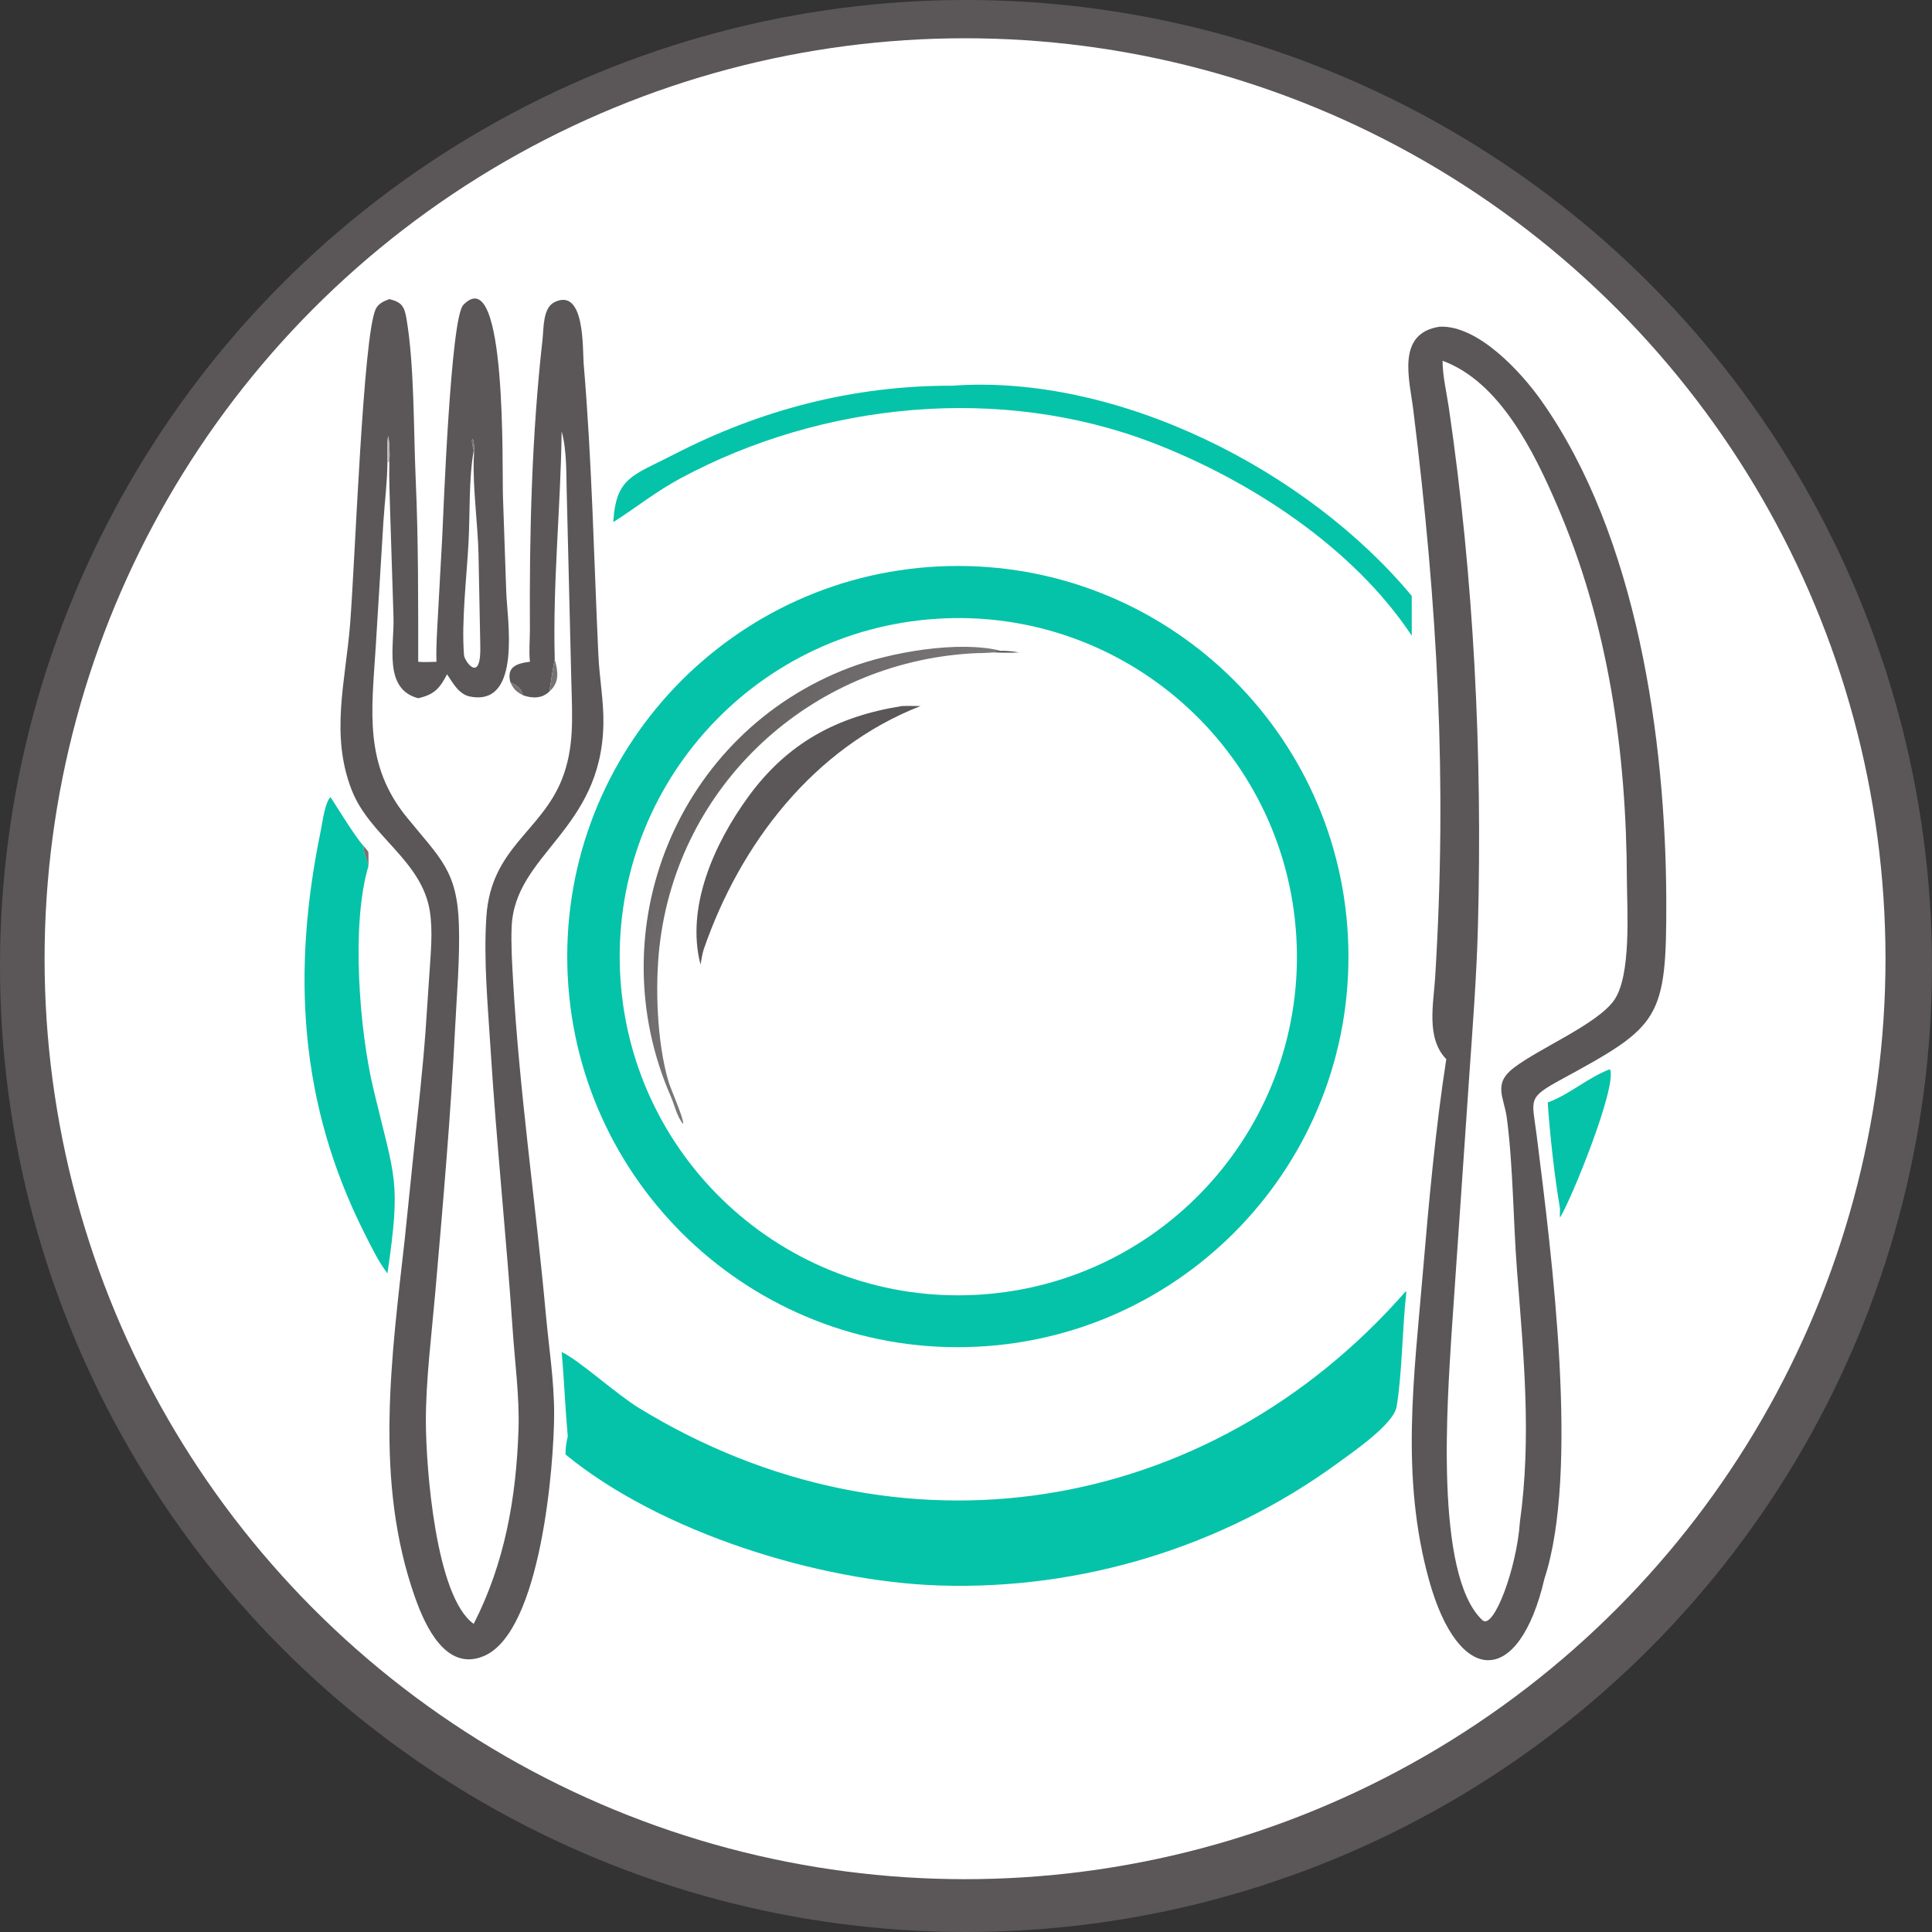 <?xml version="1.0" encoding="UTF-8"?>
<svg id="Ebene_1" data-name="Ebene 1" xmlns="http://www.w3.org/2000/svg" xmlns:xlink="http://www.w3.org/1999/xlink" viewBox="0 0 1008.4 1008.4">
  <rect x="0" y="0" width="1008.4" height="1008.4" fill="#333333" stroke="none"/>
  <defs>
    <style>
      .cls-1 {
        fill: url(#Unbenannter_Verlauf);
      }

      .cls-2 {
        fill: #777273;
      }

      .cls-3 {
        fill: #494546;
      }

      .cls-4 {
        fill: #fff;
      }

      .cls-5 {
        fill: #b8b5bc;
      }

      .cls-6 {
        fill: #5b5758;
      }

      .cls-7 {
        fill: #05c3a9;
      }
    </style>
    <linearGradient id="Unbenannter_Verlauf" data-name="Unbenannter Verlauf" x1="425.1" y1="558.17" x2="462.47" y2="533.02" gradientTransform="translate(-486.2 1528.6) scale(2 -2)" gradientUnits="userSpaceOnUse">
      <stop offset="0" stop-color="#656161"/>
      <stop offset="1" stop-color="#7c797b"/>
    </linearGradient>
  </defs>
  <circle class="cls-6" cx="504.2" cy="504.2" r="504.2"/>
  <circle class="cls-4" cx="503.7" cy="500.4" r="480.43"/>
  <g>
    <path class="cls-6" d="M203.23,241.24c.29-4.36.04-9.18-.48-13.52-.91,1.3-.54,11.23-.54,13.52v.54c-.09,10.06-1.43,20.18-2.07,30.22l-4.04,65.81c-2.12,33.33-6.23,61.13,16.15,88.68,17.46,21.49,26.45,27.85,27.28,56.41.51,17.71-1.08,35.64-1.97,53.33-2.31,46.29-6.36,92.21-10.37,138.38-1.88,21.64-4.98,46.08-4.91,67.66.08,23.23,5,91.16,24.97,105.3,16.23-31.8,22.2-65.71,23.38-101.43.56-17.01-1.83-34.4-2.99-51.37-3.36-49.32-8.55-98.45-11.63-147.82-1.41-22.56-3.65-45.88-2.15-68.47,2.4-35.94,28.46-44.24,39.39-71.62,6.58-16.48,5.42-32.61,4.99-49.94l-2.37-97.15c-.38-10.71.2-24.36-2.73-34.59-.47,39.77-4.69,78.52-3.59,119.12-.38.56-2.36,13.67-2.76,16.58-3.88,3.85-9.05,3.69-13.86,1.99-.88-3.69-3.16-5.18-6.51-6.72-2.25-8.1,3.35-9.92,10.19-10.76-.64-5.44,0-11.19-.03-16.69-.31-50.37.97-101.64,6.61-151.71.64-5.69.07-16.3,6.26-19.3,16.02-7.75,14.56,24.77,15.2,32.28,4.32,50.66,5.32,101.24,7.67,151.99.55,11.94,2.83,23.91,2.62,35.87-.96,55.72-46.4,67.69-47.89,106.07-.36,9.14.21,18.32.72,27.45,3.28,58.3,11.81,116.17,17.1,174.3,1.58,17.31,4.38,34.98,4.36,52.35-.03,26.2-6.8,113.59-36.6,126.33-19.77,8.45-30.7-15.6-35.96-30.45-21.52-60.75-12.31-125.42-5.35-187.7l4.79-46.57c2.16-20.47,4.48-40.81,5.99-61.34l2.07-30.71c.66-10.41,1.81-21.66.17-32-4.19-26.5-31.26-39.04-40.7-63.02-11.38-28.93-3.31-56.86-.93-86.52,2.64-32.85,6.77-151.33,13.45-164.83,1.38-2.8,4.3-4.05,7.06-5.07,6.15,1.52,7.78,3.52,8.87,9.84,4.24,24.6,3.74,58.42,4.88,84.14,1.41,31.84,1.31,63.44,1.31,95.32,3.15.27,6.36.07,9.52,0-.24-8.26.38-16.54.81-24.79l2.2-40.12c.65-13.23,4.4-114.48,10.98-121.32,23.04-23.96,20.18,86.48,20.73,100.09l1.72,49.87c.46,13.78,8.29,59.61-18.8,54.43-5.96-1.14-8.99-7.02-12.1-11.64-3.77,7.24-6.54,10.58-15.06,12.5-18.39-4.8-12.38-27.62-12.9-42.44l-1.72-54.13c-.22-8.86-.68-17.74-.44-26.61ZM247.26,239.65c1.31-12.12-2.58-14.03,0-4.62-2.66,15.67-1.88,31.96-2.7,47.83-.93,17.99-3.79,41.42-2.36,59.13.25,3.17,9.08,15.5,8.48-5.28l-.91-47.17c-.39-16.2-2.97-34.14-2.51-49.89Z"/>
    <path class="cls-6" d="M754.89,552.83c-10.65-10.84-6.68-28.88-5.83-42.53,6.41-103.32,1.24-193.95-11.39-296.31-1.95-15.81-9.16-40.06,13.81-43.48,20.15-.81,42.59,23.85,53.03,38.63,49.96,70.67,64.91,176.69,65.2,260.75.22,62.22-3.61,65.67-53.98,93.07-18.89,10.27-16.11,10.22-13.65,29.81,8.01,63.83,22.3,175.3,4.07,231.11-13.3,57.11-44.92,56.4-60.3.75-14.89-53.88-7.82-105.72-3.2-160.35,3.02-35.68,6.69-75.95,12.23-111.45ZM752.94,188.32c.03,8.07,2.11,16.56,3.28,24.53,13.1,89.4,17.56,180.42,15.18,270.75-.69,26.28-2.79,52.76-4.6,78.99l-9.24,134.57c-1.89,31.83-9.19,124.77,16.16,148.47,5.83,5.45,17.95-27.06,19.58-51.2,6.15-44.2,1.96-86.82-1.48-130.97-2-25.74-2.01-54.63-5.33-79.89-1.43-10.85-7.42-17.78,3.57-26.19,13.46-10.31,43.29-22.66,52.3-35.15,9.27-12.86,6.85-47.71,6.79-62.94-.26-67.28-9.73-133.88-36.64-196-11.78-27.21-29.62-64.02-59.55-74.97Z"/>
    <path class="cls-7" d="M320.09,272.53c1.38-23.54,10.21-24.26,31.79-35.39,45.4-23.41,93.93-35.96,145.1-35.82,86.63-6.3,185.49,44.27,239.88,109.72v20.77c-30.61-46.24-84.65-81.27-135.33-100.75-79.22-30.37-171.98-21.32-246.16,18.51-13.43,7.21-23.04,15.22-35.28,22.95Z"/>
    <path class="cls-5" d="M202.22,241.24c0-2.29-.37-12.22.54-13.52.51,4.34.77,9.16.48,13.52h-1.02Z"/>
    <path class="cls-2" d="M247.26,235.03c-2.58-9.41,1.31-7.5,0,4.62-.1-1.52-.01-3.09,0-4.62Z"/>
    <path class="cls-7" d="M504.97,703.1c-112.6,2.77-206.11-86.28-208.84-198.88-2.73-112.6,86.36-206.07,198.96-208.76,112.54-2.68,205.95,86.35,208.67,198.88,2.73,112.53-86.27,205.98-198.8,208.75ZM489.3,322.95c-97.39,6.01-171.48,89.81-165.52,187.21,5.97,97.39,89.73,171.53,187.13,165.6,97.46-5.92,171.65-89.76,165.68-187.22-5.97-97.46-89.84-171.61-187.29-165.6Z"/>
    <path class="cls-1" d="M518.53,340.53c-3.8.38-7.69.28-11.51.51-84,5.08-153.2,68.45-162.79,152.84-2.36,20.8-1.4,50.09,4.71,70.66,1.25,4.23,7.92,19.05,7.68,22.07-3.07-3.04-4.6-9.98-6.36-14-38.37-87.35,3.09-189.97,93.17-224.14,21.07-7.99,57.1-14.4,79.24-8.72-1.42.64-3.2-.03-4.15.77Z"/>
    <path class="cls-3" d="M522.68,339.76c3.07-.02,6.16.25,9.19.77-4.44.2-8.9.09-13.34,0,.95-.8,2.73-.13,4.15-.77Z"/>
    <path class="cls-2" d="M289.56,344.3c1.76,6.4,2.54,11.84-2.76,16.58.41-2.91,2.38-16.02,2.76-16.58Z"/>
    <path class="cls-2" d="M266.42,356.15c3.35,1.54,5.63,3.03,6.51,6.72-3.35-1.73-4.94-3.25-6.51-6.72Z"/>
    <path class="cls-6" d="M365.64,503.5c-7.83-30.21,7.32-63.35,24.73-87.37,20.65-28.48,46.72-42.27,80.4-47.61,3.21-.14,6.49,0,9.71,0-55.77,21.72-94.28,71.98-113.26,127.26-.75,2.52-1.12,5.14-1.58,7.72Z"/>
    <path class="cls-7" d="M202.22,664.64c-4.83-6.35-8.22-13.5-11.8-20.59-34.47-68.13-38.14-137.28-22.97-210.63.93-4.49,2.02-14.02,4.98-17.36.49.21,12.7,20.66,17.31,25.43.02,4.26,2.02,6.86,2.54,10.65-9.19,30.68-4.56,86.17,2.58,116.07,11.41,47.76,14.49,47.35,7.37,96.43Z"/>
    <path class="cls-2" d="M189.73,441.49c.9,1.04,1.82,2.04,2.54,3.21.03,2.45.17,4.99,0,7.43-.51-3.79-2.52-6.39-2.54-10.65Z"/>
    <path class="cls-7" d="M807.83,575.44c11.62-4.31,20.73-12.87,32.25-17.27l.38.16c3.24,9.67-19.99,67.03-26.21,77.22-.17-1.61-.07-3.19,0-4.8-2.72-15.23-5.38-39.36-6.42-55.3Z"/>
    <path class="cls-7" d="M293.15,705.65c9.51,4.58,28.37,21.92,40.53,29.36,134.84,82.43,296.57,57.12,400.08-61.03l.28.5c-2.14,18.54-2.19,42.7-5.09,59.75-1.57,9.23-23.4,24.07-30.76,29.45-59.83,43.74-133.92,66.3-207.96,63.86-62.59-2.06-145.29-27.52-195.05-68.37-.08-3.36.4-6.28,1.17-9.52-1.34-14.28-1.87-29.23-3.2-44Z"/>
  </g>
</svg>